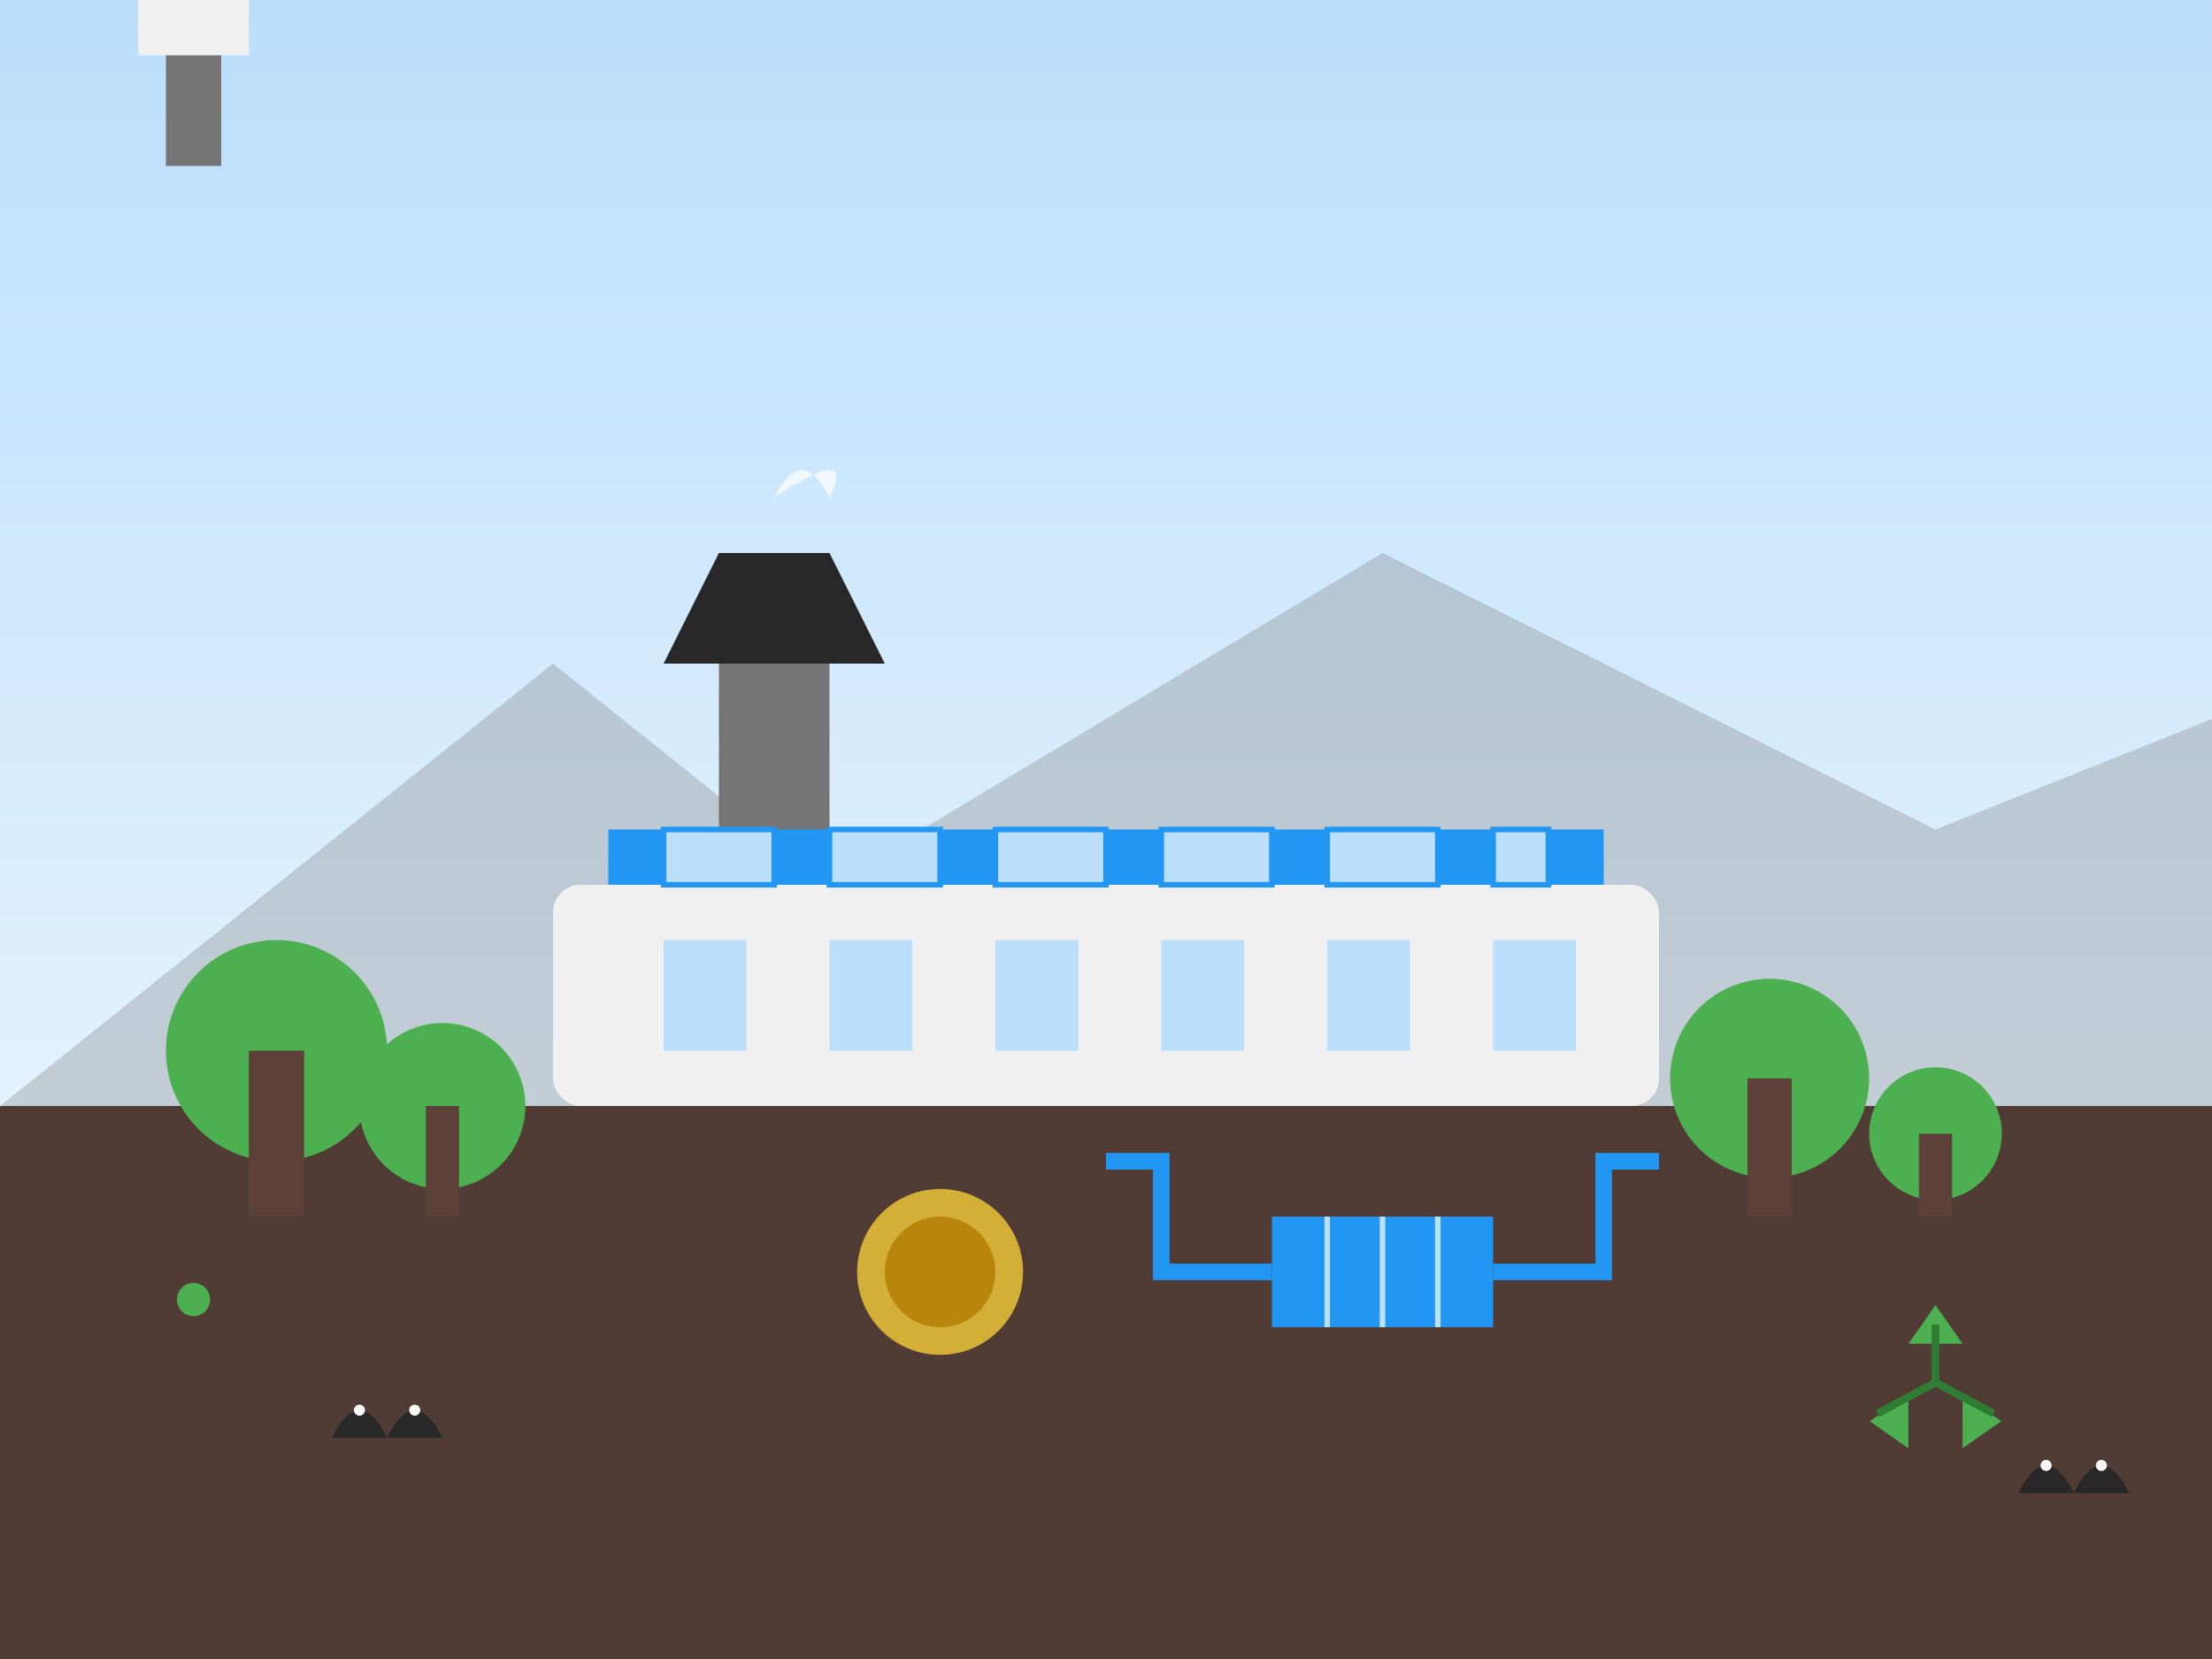 <svg xmlns="http://www.w3.org/2000/svg" width="400" height="300" viewBox="0 0 400 300">
  <rect x="0" y="0" width="400" height="300" fill="#333333" stroke="none"/>
  <style>
    .gold { fill: #d4af37; }
    .gold-dark { fill: #b8860b; }
    .dark { fill: #282828; }
    .medium { fill: #757575; }
    .light { fill: #f0f0f0; }
    .green { fill: #4caf50; }
    .green-dark { fill: #2e7d32; }
    .brown { fill: #5d4037; }
    .blue { fill: #2196f3; }
    .blue-light { fill: #bbdefb; }
  </style>
  
  <!-- Sky background gradient -->
  <defs>
    <linearGradient id="sky" x1="0%" y1="0%" x2="0%" y2="100%">
      <stop offset="0%" style="stop-color:#bbdefb;stop-opacity:1" />
      <stop offset="100%" style="stop-color:#e3f2fd;stop-opacity:1" />
    </linearGradient>
  </defs>
  <rect width="400" height="200" fill="url(#sky)" />
  
  <!-- Ground/landscape -->
  <path d="M 0,200 L 400,200 L 400,300 L 0,300 Z" class="brown" opacity="0.7" />
  
  <!-- Mountains in background -->
  <path d="M 0,200 L 100,120 L 150,160 L 250,100 L 350,150 L 400,130 L 400,200 Z" class="medium" opacity="0.3" />
  
  <!-- Modern eco-friendly mining facility -->
  <rect x="100" y="160" width="200" height="40" rx="5" ry="5" class="light" />
  
  <!-- Facility windows -->
  <rect x="120" y="170" width="15" height="20" class="blue-light" />
  <rect x="150" y="170" width="15" height="20" class="blue-light" />
  <rect x="180" y="170" width="15" height="20" class="blue-light" />
  <rect x="210" y="170" width="15" height="20" class="blue-light" />
  <rect x="240" y="170" width="15" height="20" class="blue-light" />
  <rect x="270" y="170" width="15" height="20" class="blue-light" />
  
  <!-- Facility chimney with filtration system -->
  <rect x="130" y="120" width="20" height="40" class="medium" />
  <path d="M 120,120 L 160,120 L 150,100 L 130,100 Z" class="dark" />
  
  <!-- Clean emissions (indicated by white) -->
  <path d="M 140,90 Q 145,80 150,90 Q 155,80 140,90" fill="white" opacity="0.7">
    <animate attributeName="d" dur="3s" repeatCount="indefinite" 
      values="M 140,90 Q 145,80 150,90 Q 155,80 140,90;
              M 140,80 Q 145,70 150,80 Q 155,70 140,80;
              M 140,90 Q 145,80 150,90 Q 155,80 140,90" />
  </path>
  
  <!-- Solar panels on roof -->
  <rect x="110" y="150" width="180" height="10" class="blue" />
  <rect x="120" y="150" width="20" height="10" class="blue-light" stroke="#2196f3" stroke-width="1" />
  <rect x="150" y="150" width="20" height="10" class="blue-light" stroke="#2196f3" stroke-width="1" />
  <rect x="180" y="150" width="20" height="10" class="blue-light" stroke="#2196f3" stroke-width="1" />
  <rect x="210" y="150" width="20" height="10" class="blue-light" stroke="#2196f3" stroke-width="1" />
  <rect x="240" y="150" width="20" height="10" class="blue-light" stroke="#2196f3" stroke-width="1" />
  <rect x="270" y="150" width="10" height="10" class="blue-light" stroke="#2196f3" stroke-width="1" />
  
  <!-- Trees and vegetation around facility -->
  <circle cx="50" cy="190" r="20" class="green" />
  <rect x="45" y="190" width="10" height="30" class="brown" />
  
  <circle cx="80" cy="200" r="15" class="green" />
  <rect x="77" y="200" width="6" height="20" class="brown" />
  
  <circle cx="320" cy="195" r="18" class="green" />
  <rect x="316" y="195" width="8" height="25" class="brown" />
  
  <circle cx="350" cy="205" r="12" class="green" />
  <rect x="347" y="205" width="6" height="15" class="brown" />
  
  <!-- Water recycling system -->
  <path d="M 230,220 L 270,220 L 270,240 L 230,240 Z" class="blue" />
  <path d="M 240,220 L 240,240 M 250,220 L 250,240 M 260,220 L 260,240" stroke="white" stroke-width="1" opacity="0.7" />
  
  <!-- Water pipes -->
  <path d="M 270,230 L 290,230 L 290,210 L 300,210" stroke="#2196f3" stroke-width="3" fill="none" />
  <path d="M 230,230 L 210,230 L 210,210 L 200,210" stroke="#2196f3" stroke-width="3" fill="none" />
  
  <!-- Gold processing with eco-friendly indicators -->
  <circle cx="170" cy="230" r="15" class="gold" />
  <circle cx="170" cy="230" r="10" class="gold-dark" />
  
  <!-- Recycling symbol -->
  <g transform="translate(350, 250) scale(0.7)">
    <path d="M 0,-20 L 7,-10 L -7,-10 Z" class="green" />
    <path d="M 17,10 L 7,17 L 7,3 Z" class="green" />
    <path d="M -17,10 L -7,3 L -7,17 Z" class="green" />
    <path d="M 0,-15 L 0,0 L 15,8 M 0,0 L -15,8" fill="none" stroke="#2e7d32" stroke-width="2" />
  </g>
  
  <!-- Environmental monitoring station -->
  <rect x="30" cy="240" width="10" height="30" class="medium" />
  <rect x="25" cy="230" width="20" height="10" class="light" />
  <circle cx="35" cy="235" r="3" class="green">
    <animate attributeName="fill" dur="2s" repeatCount="indefinite" 
      values="#4caf50;#2e7d32;#4caf50" />
  </circle>
  
  <!-- Native wildlife returning to area -->
  <path d="M 60,260 Q 65,250 70,260 Q 75,250 80,260 Z" class="dark" />
  <circle cx="65" cy="255" r="1" fill="white" />
  <circle cx="75" cy="255" r="1" fill="white" />
  
  <path d="M 365,270 Q 370,260 375,270 Q 380,260 385,270 Z" class="dark" />
  <circle cx="370" cy="265" r="1" fill="white" />
  <circle cx="380" cy="265" r="1" fill="white" />
</svg>
